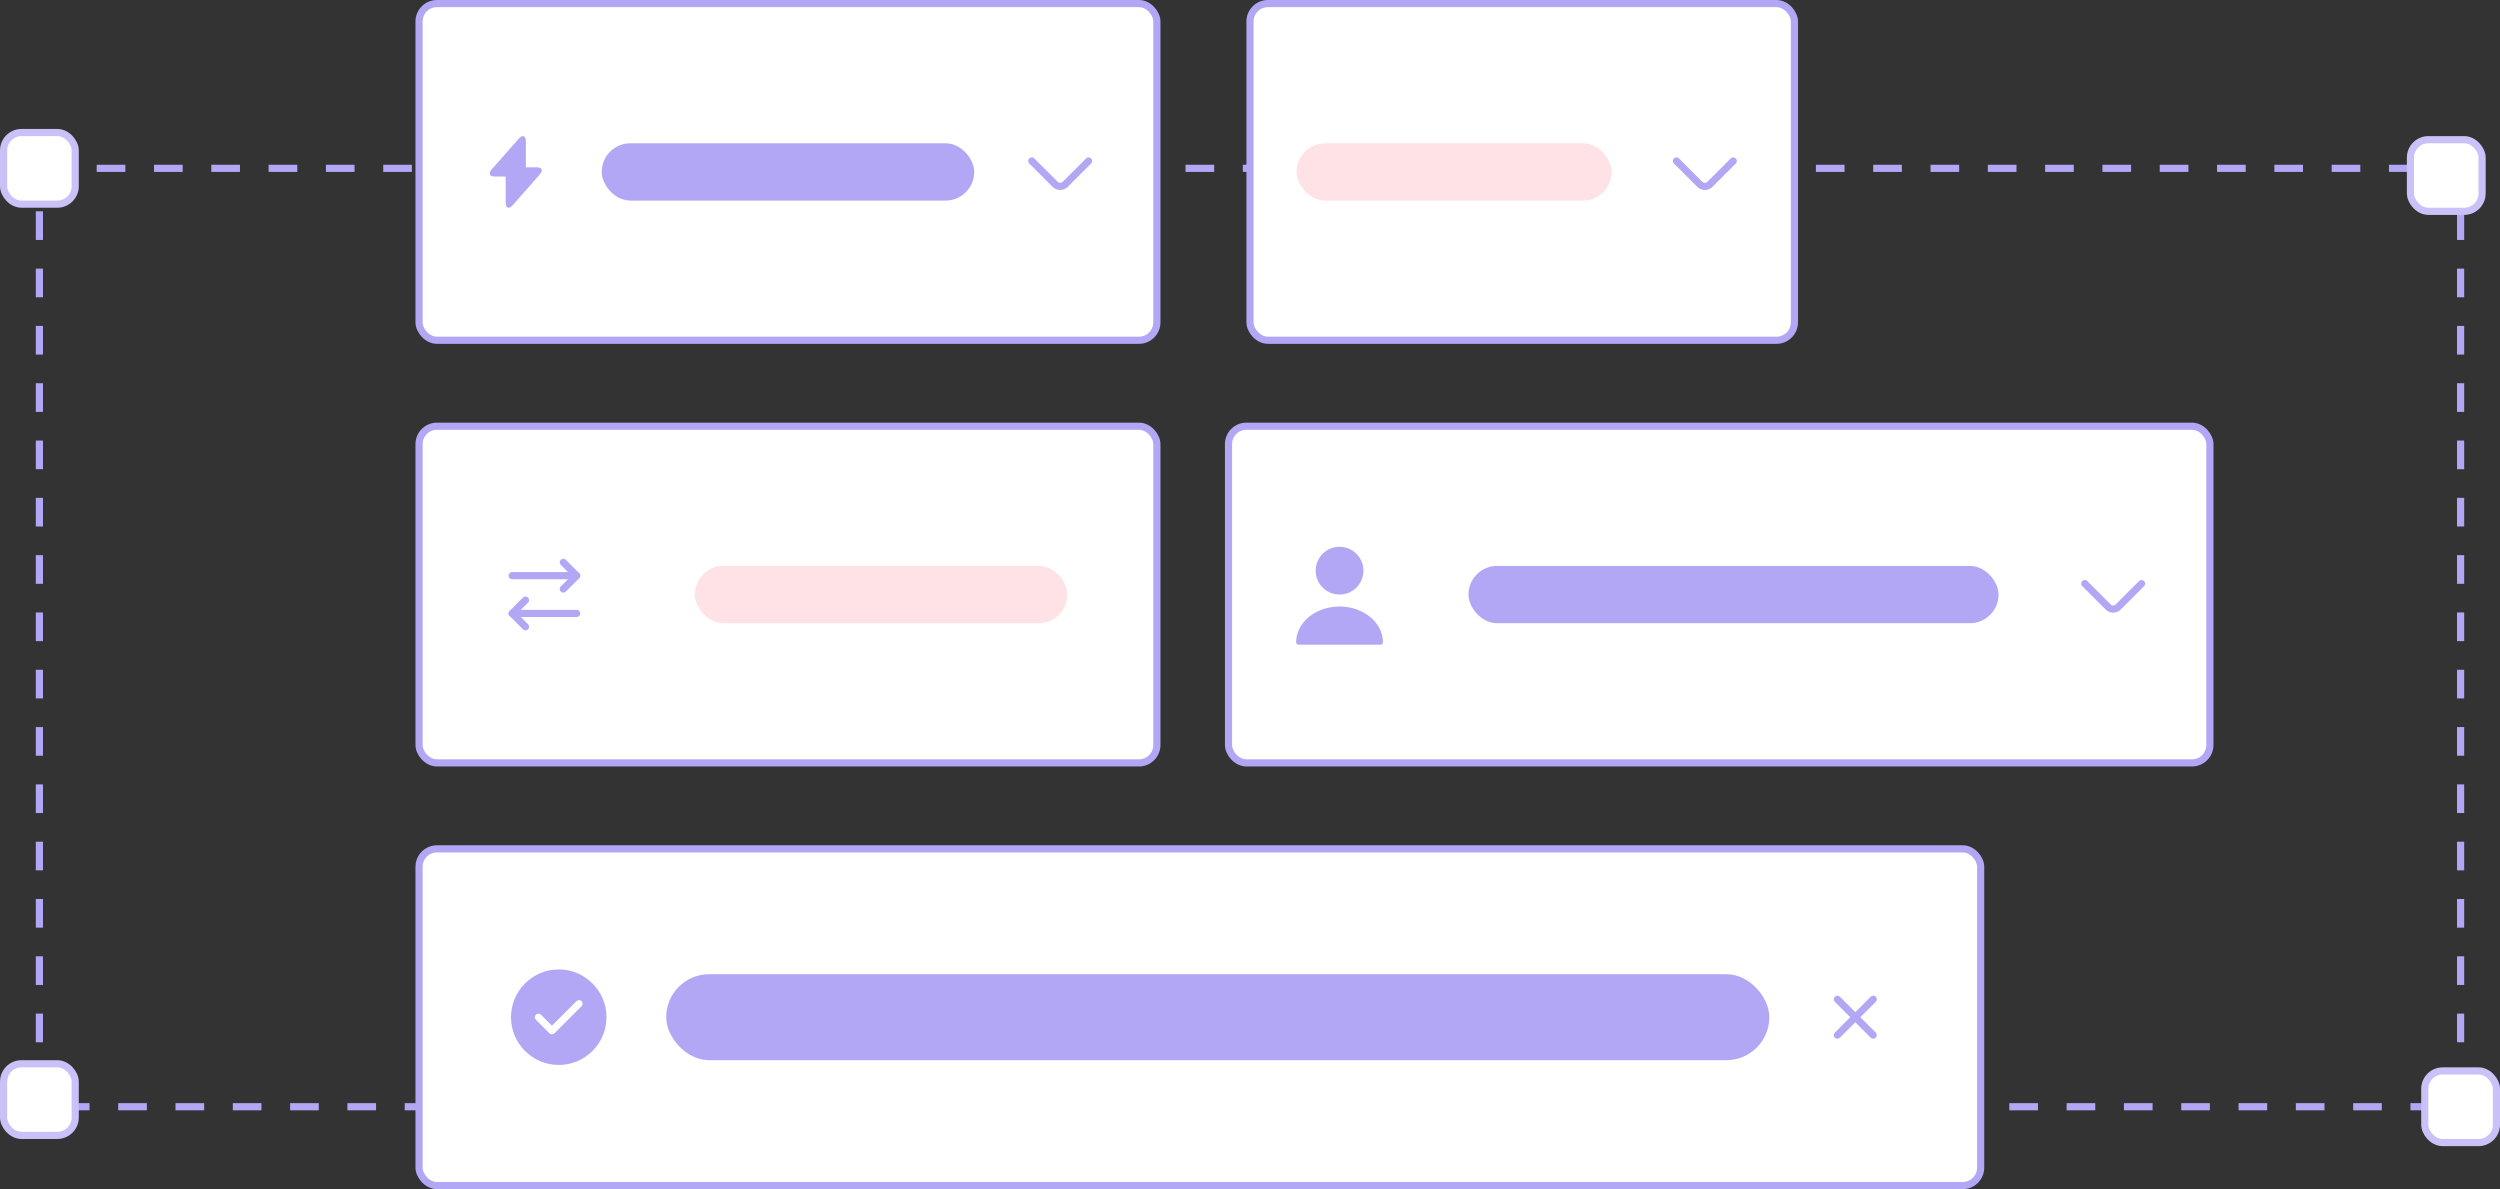 <svg width="349" height="166" viewBox="0 0 349 166" fill="none" xmlns="http://www.w3.org/2000/svg">
<rect x="0" y="0" width="349" height="166" fill="#333333" stroke="none"/>
<rect x="5.5" y="23.5" width="338" height="131" stroke="#B2A7F5" stroke-dasharray="4 4"/>
<rect x="0.5" y="18.5" width="10" height="10" rx="2.5" fill="white"/>
<rect x="0.5" y="18.5" width="10" height="10" rx="2.5" stroke="#C9C1F8"/>
<rect x="336.5" y="19.5" width="10" height="10" rx="2.5" fill="white"/>
<rect x="336.5" y="19.5" width="10" height="10" rx="2.5" stroke="#C9C1F8"/>
<rect x="338.5" y="149.5" width="10" height="10" rx="2.5" fill="white"/>
<rect x="338.5" y="149.5" width="10" height="10" rx="2.5" stroke="#C9C1F8"/>
<rect x="0.5" y="148.5" width="10" height="10" rx="2.5" fill="white"/>
<rect x="0.5" y="148.5" width="10" height="10" rx="2.5" stroke="#C9C1F8"/>
<rect x="58.5" y="0.5" width="103" height="47" rx="2.5" fill="white"/>
<rect x="58.5" y="0.5" width="103" height="47" rx="2.5" stroke="#B2A7F5"/>
<rect x="84" y="20" width="52" height="8" rx="4" fill="#B2A7F5"/>
<path d="M151.96 22.475L148.7 25.735C148.315 26.12 147.685 26.12 147.3 25.735L144.04 22.475" stroke="#B2A7F5" stroke-miterlimit="10" stroke-linecap="round" stroke-linejoin="round"/>
<path d="M74.955 23.36H73.41V19.76C73.41 18.92 72.955 18.75 72.4 19.38L72 19.835L68.615 23.685C68.15 24.21 68.345 24.64 69.045 24.64H70.59V28.24C70.59 29.08 71.045 29.25 71.6 28.62L72 28.165L75.385 24.315C75.85 23.79 75.655 23.36 74.955 23.36Z" fill="#B2A7F5"/>
<rect x="174.5" y="0.5" width="76" height="47" rx="2.5" fill="white"/>
<rect x="174.5" y="0.5" width="76" height="47" rx="2.5" stroke="#B2A7F5"/>
<rect x="181" y="20" width="44" height="8" rx="4" fill="#FFE2E5"/>
<path d="M241.96 22.475L238.7 25.735C238.315 26.12 237.685 26.12 237.3 25.735L234.04 22.475" stroke="#B2A7F5" stroke-miterlimit="10" stroke-linecap="round" stroke-linejoin="round"/>
<rect x="58.5" y="59.5" width="103" height="47" rx="2.5" fill="white"/>
<rect x="58.5" y="59.5" width="103" height="47" rx="2.5" stroke="#B2A7F5"/>
<path d="M78.64 82.225L80.5 80.365L78.64 78.505" stroke="#B2A7F5" stroke-linecap="round" stroke-linejoin="round"/>
<path d="M71.5 80.365H80.5" stroke="#B2A7F5" stroke-linecap="round" stroke-linejoin="round"/>
<path d="M73.36 83.774L71.5 85.634L73.36 87.494" stroke="#B2A7F5" stroke-linecap="round" stroke-linejoin="round"/>
<path d="M80.5 85.635H71.5" stroke="#B2A7F5" stroke-linecap="round" stroke-linejoin="round"/>
<rect x="97" y="79" width="52" height="8" rx="4" fill="#FFE2E5"/>
<rect x="171.5" y="59.5" width="137" height="47" rx="2.5" fill="white"/>
<rect x="171.5" y="59.5" width="137" height="47" rx="2.5" stroke="#B2A7F5"/>
<path d="M187 83C188.841 83 190.333 81.507 190.333 79.666C190.333 77.825 188.841 76.333 187 76.333C185.159 76.333 183.667 77.825 183.667 79.666C183.667 81.507 185.159 83 187 83Z" fill="#B2A7F5"/>
<path d="M187 84.667C183.66 84.667 180.94 86.907 180.94 89.667C180.94 89.854 181.087 90 181.273 90H192.727C192.913 90 193.06 89.854 193.06 89.667C193.06 86.907 190.34 84.667 187 84.667Z" fill="#B2A7F5"/>
<rect x="205" y="79" width="74" height="8" rx="4" fill="#B2A7F5"/>
<path d="M298.96 81.475L295.7 84.735C295.315 85.12 294.685 85.12 294.3 84.735L291.04 81.475" stroke="#B2A7F5" stroke-miterlimit="10" stroke-linecap="round" stroke-linejoin="round"/>
<rect x="58.5" y="118.5" width="218" height="47" rx="2.5" fill="white"/>
<rect x="58.5" y="118.5" width="218" height="47" rx="2.5" stroke="#B2A7F5"/>
<path d="M78 135.333C74.327 135.333 71.334 138.326 71.334 142C71.334 145.673 74.327 148.666 78 148.666C81.674 148.666 84.667 145.673 84.667 142C84.667 138.326 81.674 135.333 78 135.333ZM81.187 140.466L77.407 144.246C77.314 144.34 77.187 144.393 77.053 144.393C76.92 144.393 76.793 144.34 76.7 144.246L74.814 142.36C74.62 142.166 74.62 141.846 74.814 141.653C75.007 141.46 75.327 141.46 75.52 141.653L77.053 143.186L80.48 139.76C80.674 139.566 80.993 139.566 81.187 139.76C81.38 139.953 81.38 140.266 81.187 140.466Z" fill="#B2A7F5"/>
<rect x="93" y="136" width="154" height="12" rx="6" fill="#B2A7F5"/>
<path d="M261.5 139.5L256.5 144.5M256.5 139.5L261.5 144.5" stroke="#B2A7F5" stroke-linecap="round" stroke-linejoin="round"/>
</svg>
